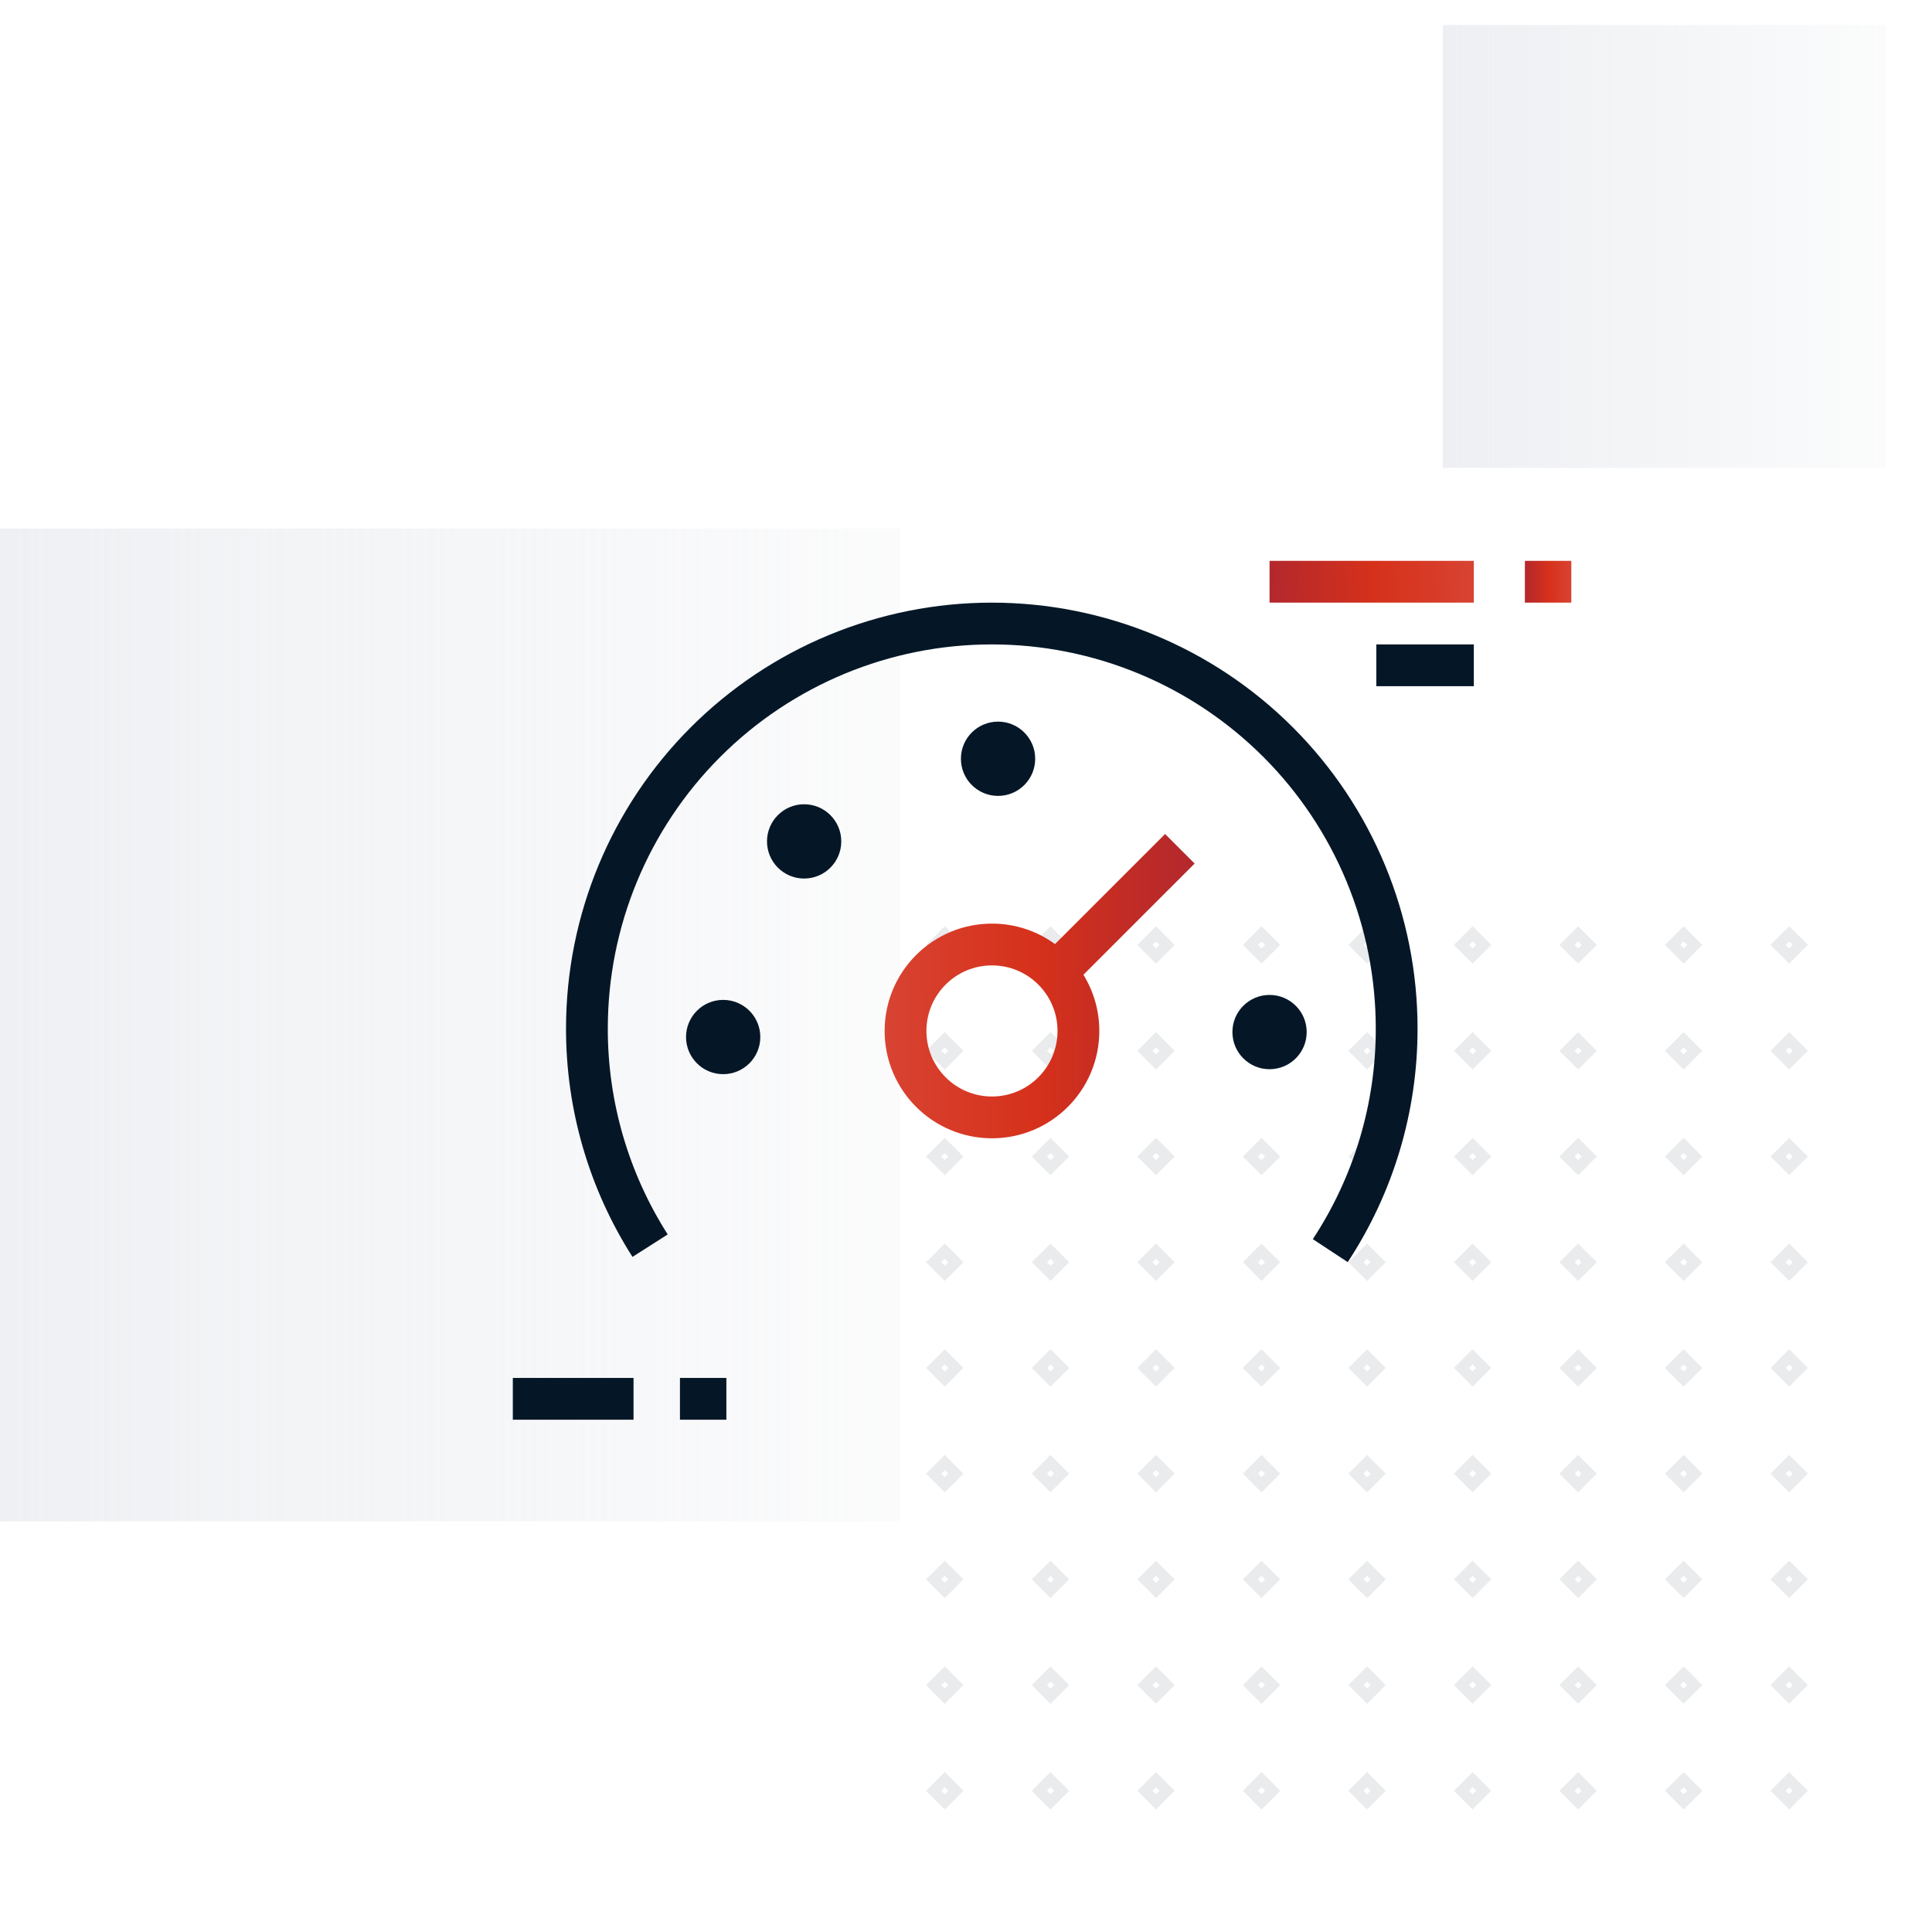 <svg width="541" height="541" viewBox="0 0 541 541" fill="none" xmlns="http://www.w3.org/2000/svg">
<g clip-path="url(#clip0_140_6779)">
<g opacity="0.7">
<rect x="2.12" width="4.394" height="4.394" transform="matrix(0.707 -0.708 0.707 0.708 259.948 266.1)" stroke="#E0E2E4" stroke-width="3"/>
<rect x="2.12" width="4.394" height="4.394" transform="matrix(0.707 -0.708 0.707 0.708 289.551 266.1)" stroke="#E0E2E4" stroke-width="3"/>
<rect x="2.12" width="4.394" height="4.394" transform="matrix(0.707 -0.708 0.707 0.708 319.101 266.1)" stroke="#E0E2E4" stroke-width="3"/>
<rect x="2.12" width="4.394" height="4.394" transform="matrix(0.707 -0.708 0.707 0.708 348.651 266.1)" stroke="#E0E2E4" stroke-width="3"/>
<rect x="2.12" width="4.394" height="4.394" transform="matrix(0.707 -0.708 0.707 0.708 378.201 266.1)" stroke="#E0E2E4" stroke-width="3"/>
<rect x="2.12" width="4.394" height="4.394" transform="matrix(0.707 -0.708 0.707 0.708 407.751 266.1)" stroke="#E0E2E4" stroke-width="3"/>
<rect x="2.12" width="4.394" height="4.394" transform="matrix(0.707 -0.708 0.707 0.708 437.301 266.1)" stroke="#E0E2E4" stroke-width="3"/>
<rect x="2.12" width="4.394" height="4.394" transform="matrix(0.707 -0.708 0.707 0.708 466.851 266.1)" stroke="#E0E2E4" stroke-width="3"/>
<rect x="2.12" width="4.394" height="4.394" transform="matrix(0.707 -0.708 0.707 0.708 496.401 266.1)" stroke="#E0E2E4" stroke-width="3"/>
<rect x="2.12" width="4.394" height="4.394" transform="matrix(0.707 -0.708 0.707 0.708 259.948 295.753)" stroke="#E0E2E4" stroke-width="3"/>
<rect x="2.12" width="4.394" height="4.394" transform="matrix(0.707 -0.708 0.707 0.708 289.551 295.753)" stroke="#E0E2E4" stroke-width="3"/>
<rect x="2.12" width="4.394" height="4.394" transform="matrix(0.707 -0.708 0.707 0.708 319.101 295.753)" stroke="#E0E2E4" stroke-width="3"/>
<rect x="2.12" width="4.394" height="4.394" transform="matrix(0.707 -0.708 0.707 0.708 348.651 295.753)" stroke="#E0E2E4" stroke-width="3"/>
<rect x="2.12" width="4.394" height="4.394" transform="matrix(0.707 -0.708 0.707 0.708 378.201 295.753)" stroke="#E0E2E4" stroke-width="3"/>
<rect x="2.12" width="4.394" height="4.394" transform="matrix(0.707 -0.708 0.707 0.708 407.751 295.753)" stroke="#E0E2E4" stroke-width="3"/>
<rect x="2.12" width="4.394" height="4.394" transform="matrix(0.707 -0.708 0.707 0.708 437.301 295.753)" stroke="#E0E2E4" stroke-width="3"/>
<rect x="2.12" width="4.394" height="4.394" transform="matrix(0.707 -0.708 0.707 0.708 466.851 295.753)" stroke="#E0E2E4" stroke-width="3"/>
<rect x="2.12" width="4.394" height="4.394" transform="matrix(0.707 -0.708 0.707 0.708 496.401 295.753)" stroke="#E0E2E4" stroke-width="3"/>
<rect x="2.12" width="4.394" height="4.394" transform="matrix(0.707 -0.708 0.707 0.708 259.948 325.353)" stroke="#E0E2E4" stroke-width="3"/>
<rect x="2.12" width="4.394" height="4.394" transform="matrix(0.707 -0.708 0.707 0.708 289.551 325.353)" stroke="#E0E2E4" stroke-width="3"/>
<rect x="2.12" width="4.394" height="4.394" transform="matrix(0.707 -0.708 0.707 0.708 319.101 325.353)" stroke="#E0E2E4" stroke-width="3"/>
<rect x="2.12" width="4.394" height="4.394" transform="matrix(0.707 -0.708 0.707 0.708 348.651 325.353)" stroke="#E0E2E4" stroke-width="3"/>
<rect x="2.12" width="4.394" height="4.394" transform="matrix(0.707 -0.708 0.707 0.708 378.201 325.353)" stroke="#E0E2E4" stroke-width="3"/>
<rect x="2.12" width="4.394" height="4.394" transform="matrix(0.707 -0.708 0.707 0.708 407.751 325.353)" stroke="#E0E2E4" stroke-width="3"/>
<rect x="2.12" width="4.394" height="4.394" transform="matrix(0.707 -0.708 0.707 0.708 437.301 325.353)" stroke="#E0E2E4" stroke-width="3"/>
<rect x="2.12" width="4.394" height="4.394" transform="matrix(0.707 -0.708 0.707 0.708 466.851 325.353)" stroke="#E0E2E4" stroke-width="3"/>
<rect x="2.12" width="4.394" height="4.394" transform="matrix(0.707 -0.708 0.707 0.708 496.401 325.353)" stroke="#E0E2E4" stroke-width="3"/>
<rect x="2.12" width="4.394" height="4.394" transform="matrix(0.707 -0.708 0.707 0.708 259.948 354.953)" stroke="#E0E2E4" stroke-width="3"/>
<rect x="2.12" width="4.394" height="4.394" transform="matrix(0.707 -0.708 0.707 0.708 289.551 354.953)" stroke="#E0E2E4" stroke-width="3"/>
<rect x="2.12" width="4.394" height="4.394" transform="matrix(0.707 -0.708 0.707 0.708 319.101 354.953)" stroke="#E0E2E4" stroke-width="3"/>
<rect x="2.12" width="4.394" height="4.394" transform="matrix(0.707 -0.708 0.707 0.708 348.651 354.953)" stroke="#E0E2E4" stroke-width="3"/>
<rect x="2.12" width="4.394" height="4.394" transform="matrix(0.707 -0.708 0.707 0.708 378.201 354.953)" stroke="#E0E2E4" stroke-width="3"/>
<rect x="2.12" width="4.394" height="4.394" transform="matrix(0.707 -0.708 0.707 0.708 407.751 354.953)" stroke="#E0E2E4" stroke-width="3"/>
<rect x="2.12" width="4.394" height="4.394" transform="matrix(0.707 -0.708 0.707 0.708 437.301 354.953)" stroke="#E0E2E4" stroke-width="3"/>
<rect x="2.12" width="4.394" height="4.394" transform="matrix(0.707 -0.708 0.707 0.708 466.851 354.953)" stroke="#E0E2E4" stroke-width="3"/>
<rect x="2.12" width="4.394" height="4.394" transform="matrix(0.707 -0.708 0.707 0.708 496.401 354.953)" stroke="#E0E2E4" stroke-width="3"/>
<rect x="2.12" width="4.394" height="4.394" transform="matrix(0.707 -0.708 0.707 0.708 259.948 384.553)" stroke="#E0E2E4" stroke-width="3"/>
<rect x="2.12" width="4.394" height="4.394" transform="matrix(0.707 -0.708 0.707 0.708 289.551 384.553)" stroke="#E0E2E4" stroke-width="3"/>
<rect x="2.12" width="4.394" height="4.394" transform="matrix(0.707 -0.708 0.707 0.708 319.101 384.553)" stroke="#E0E2E4" stroke-width="3"/>
<rect x="2.12" width="4.394" height="4.394" transform="matrix(0.707 -0.708 0.707 0.708 348.651 384.553)" stroke="#E0E2E4" stroke-width="3"/>
<rect x="2.12" width="4.394" height="4.394" transform="matrix(0.707 -0.708 0.707 0.708 378.201 384.553)" stroke="#E0E2E4" stroke-width="3"/>
<rect x="2.12" width="4.394" height="4.394" transform="matrix(0.707 -0.708 0.707 0.708 407.751 384.553)" stroke="#E0E2E4" stroke-width="3"/>
<rect x="2.12" width="4.394" height="4.394" transform="matrix(0.707 -0.708 0.707 0.708 437.301 384.553)" stroke="#E0E2E4" stroke-width="3"/>
<rect x="2.12" width="4.394" height="4.394" transform="matrix(0.707 -0.708 0.707 0.708 466.851 384.553)" stroke="#E0E2E4" stroke-width="3"/>
<rect x="2.12" width="4.394" height="4.394" transform="matrix(0.707 -0.708 0.707 0.708 496.401 384.553)" stroke="#E0E2E4" stroke-width="3"/>
<rect x="2.12" width="4.394" height="4.394" transform="matrix(0.707 -0.708 0.707 0.708 259.948 443.752)" stroke="#E0E2E4" stroke-width="3"/>
<rect x="2.12" width="4.394" height="4.394" transform="matrix(0.707 -0.708 0.707 0.708 289.551 443.752)" stroke="#E0E2E4" stroke-width="3"/>
<rect x="2.12" width="4.394" height="4.394" transform="matrix(0.707 -0.708 0.707 0.708 319.101 443.752)" stroke="#E0E2E4" stroke-width="3"/>
<rect x="2.12" width="4.394" height="4.394" transform="matrix(0.707 -0.708 0.707 0.708 348.651 443.752)" stroke="#E0E2E4" stroke-width="3"/>
<rect x="2.12" width="4.394" height="4.394" transform="matrix(0.707 -0.708 0.707 0.708 378.201 443.752)" stroke="#E0E2E4" stroke-width="3"/>
<rect x="2.12" width="4.394" height="4.394" transform="matrix(0.707 -0.708 0.707 0.708 407.751 443.752)" stroke="#E0E2E4" stroke-width="3"/>
<rect x="2.12" width="4.394" height="4.394" transform="matrix(0.707 -0.708 0.707 0.708 437.301 443.752)" stroke="#E0E2E4" stroke-width="3"/>
<rect x="2.12" width="4.394" height="4.394" transform="matrix(0.707 -0.708 0.707 0.708 466.851 443.752)" stroke="#E0E2E4" stroke-width="3"/>
<rect x="2.12" width="4.394" height="4.394" transform="matrix(0.707 -0.708 0.707 0.708 496.401 443.752)" stroke="#E0E2E4" stroke-width="3"/>
<rect x="2.12" width="4.394" height="4.394" transform="matrix(0.707 -0.708 0.707 0.708 259.948 502.953)" stroke="#E0E2E4" stroke-width="3"/>
<rect x="2.12" width="4.394" height="4.394" transform="matrix(0.707 -0.708 0.707 0.708 289.551 502.953)" stroke="#E0E2E4" stroke-width="3"/>
<rect x="2.12" width="4.394" height="4.394" transform="matrix(0.707 -0.708 0.707 0.708 319.101 502.953)" stroke="#E0E2E4" stroke-width="3"/>
<rect x="2.12" width="4.394" height="4.394" transform="matrix(0.707 -0.708 0.707 0.708 348.651 502.953)" stroke="#E0E2E4" stroke-width="3"/>
<rect x="2.12" width="4.394" height="4.394" transform="matrix(0.707 -0.708 0.707 0.708 378.201 502.953)" stroke="#E0E2E4" stroke-width="3"/>
<rect x="2.12" width="4.394" height="4.394" transform="matrix(0.707 -0.708 0.707 0.708 407.751 502.953)" stroke="#E0E2E4" stroke-width="3"/>
<rect x="2.12" width="4.394" height="4.394" transform="matrix(0.707 -0.708 0.707 0.708 437.301 502.953)" stroke="#E0E2E4" stroke-width="3"/>
<rect x="2.12" width="4.394" height="4.394" transform="matrix(0.707 -0.708 0.707 0.708 466.851 502.953)" stroke="#E0E2E4" stroke-width="3"/>
<rect x="2.12" width="4.394" height="4.394" transform="matrix(0.707 -0.708 0.707 0.708 496.401 502.953)" stroke="#E0E2E4" stroke-width="3"/>
<rect x="2.12" width="4.394" height="4.394" transform="matrix(0.707 -0.708 0.707 0.708 259.948 414.153)" stroke="#E0E2E4" stroke-width="3"/>
<rect x="2.12" width="4.394" height="4.394" transform="matrix(0.707 -0.708 0.707 0.708 289.551 414.153)" stroke="#E0E2E4" stroke-width="3"/>
<rect x="2.12" width="4.394" height="4.394" transform="matrix(0.707 -0.708 0.707 0.708 319.101 414.153)" stroke="#E0E2E4" stroke-width="3"/>
<rect x="2.12" width="4.394" height="4.394" transform="matrix(0.707 -0.708 0.707 0.708 348.651 414.153)" stroke="#E0E2E4" stroke-width="3"/>
<rect x="2.12" width="4.394" height="4.394" transform="matrix(0.707 -0.708 0.707 0.708 378.201 414.153)" stroke="#E0E2E4" stroke-width="3"/>
<rect x="2.12" width="4.394" height="4.394" transform="matrix(0.707 -0.708 0.707 0.708 407.751 414.153)" stroke="#E0E2E4" stroke-width="3"/>
<rect x="2.12" width="4.394" height="4.394" transform="matrix(0.707 -0.708 0.707 0.708 437.301 414.153)" stroke="#E0E2E4" stroke-width="3"/>
<rect x="2.12" width="4.394" height="4.394" transform="matrix(0.707 -0.708 0.707 0.708 466.851 414.153)" stroke="#E0E2E4" stroke-width="3"/>
<rect x="2.12" width="4.394" height="4.394" transform="matrix(0.707 -0.708 0.707 0.708 496.401 414.153)" stroke="#E0E2E4" stroke-width="3"/>
<rect x="2.12" width="4.394" height="4.394" transform="matrix(0.707 -0.708 0.707 0.708 259.948 473.353)" stroke="#E0E2E4" stroke-width="3"/>
<rect x="2.12" width="4.394" height="4.394" transform="matrix(0.707 -0.708 0.707 0.708 289.551 473.353)" stroke="#E0E2E4" stroke-width="3"/>
<rect x="2.12" width="4.394" height="4.394" transform="matrix(0.707 -0.708 0.707 0.708 319.101 473.353)" stroke="#E0E2E4" stroke-width="3"/>
<rect x="2.12" width="4.394" height="4.394" transform="matrix(0.707 -0.708 0.707 0.708 348.651 473.353)" stroke="#E0E2E4" stroke-width="3"/>
<rect x="2.12" width="4.394" height="4.394" transform="matrix(0.707 -0.708 0.707 0.708 378.201 473.353)" stroke="#E0E2E4" stroke-width="3"/>
<rect x="2.12" width="4.394" height="4.394" transform="matrix(0.707 -0.708 0.707 0.708 407.751 473.353)" stroke="#E0E2E4" stroke-width="3"/>
<rect x="2.12" width="4.394" height="4.394" transform="matrix(0.707 -0.708 0.707 0.708 437.301 473.353)" stroke="#E0E2E4" stroke-width="3"/>
<rect x="2.12" width="4.394" height="4.394" transform="matrix(0.707 -0.708 0.707 0.708 466.851 473.353)" stroke="#E0E2E4" stroke-width="3"/>
<rect x="2.12" width="4.394" height="4.394" transform="matrix(0.707 -0.708 0.707 0.708 496.401 473.353)" stroke="#E0E2E4" stroke-width="3"/>
</g>
<rect x="404" y="7" width="124" height="124" fill="url(#paint0_linear_140_6779)" fill-opacity="0.5"/>
<rect x="-26" y="148" width="278" height="278" fill="url(#paint1_linear_140_6779)" fill-opacity="0.5"/>
<path fill-rule="evenodd" clip-rule="evenodd" d="M277.721 180.45C249.205 180.453 221.858 191.783 201.695 211.947C181.531 232.11 170.201 259.458 170.198 287.974L170.198 287.983C170.164 308.419 175.985 328.437 186.973 345.668L177.109 351.958C164.919 332.844 158.461 310.638 158.498 287.968C158.503 256.351 171.065 226.03 193.421 203.673C215.779 181.316 246.102 168.754 277.72 168.75H277.721C309.341 168.75 339.666 181.311 362.024 203.67C384.381 226.026 396.942 256.347 396.944 287.963C396.982 311.227 390.182 333.99 377.39 353.421L367.618 346.987C379.149 329.472 385.278 308.953 385.244 287.982V287.973C385.244 259.456 373.916 232.107 353.751 211.943C333.587 191.778 306.238 180.45 277.722 180.45H277.721ZM202.503 300.791C208.247 300.791 212.903 296.135 212.903 290.391C212.903 284.647 208.247 279.991 202.503 279.991C196.759 279.991 192.103 284.647 192.103 290.391C192.103 296.135 196.759 300.791 202.503 300.791ZM365.9 289C365.9 294.744 361.244 299.4 355.5 299.4C349.756 299.4 345.1 294.744 345.1 289C345.1 283.256 349.756 278.6 355.5 278.6C361.244 278.6 365.9 283.256 365.9 289ZM225.175 246.009C230.919 246.009 235.575 241.353 235.575 235.609C235.575 229.865 230.919 225.209 225.175 225.209C219.431 225.209 214.775 229.865 214.775 235.609C214.775 241.353 219.431 246.009 225.175 246.009ZM289.876 212.469C289.876 218.213 285.22 222.869 279.476 222.869C273.732 222.869 269.076 218.213 269.076 212.469C269.076 206.725 273.732 202.069 279.476 202.069C285.22 202.069 289.876 206.725 289.876 212.469Z" fill="#051727"/>
<path d="M334.52 241.812L303.381 272.95C306.2 277.528 307.829 282.917 307.829 288.688C307.829 305.287 294.372 318.743 277.773 318.743C261.173 318.743 247.716 305.287 247.716 288.688C247.716 272.088 261.174 258.632 277.773 258.632C284.369 258.632 290.468 260.759 295.424 264.361L326.247 233.539L334.52 241.812ZM277.773 270.332C267.635 270.332 259.417 278.55 259.417 288.688C259.417 298.825 267.635 307.044 277.773 307.044C287.911 307.044 296.128 298.825 296.128 288.688C296.128 278.55 287.911 270.332 277.773 270.332Z" fill="url(#paint2_linear_140_6779)"/>
<path fill-rule="evenodd" clip-rule="evenodd" d="M355.5 157.05H412.7V168.75H355.5V157.05Z" fill="url(#paint3_linear_140_6779)"/>
<path fill-rule="evenodd" clip-rule="evenodd" d="M385.4 180.45L412.7 180.45L412.7 192.15L385.4 192.15L385.4 180.45Z" fill="#051727"/>
<path fill-rule="evenodd" clip-rule="evenodd" d="M143.6 385.85L177.4 385.85L177.4 397.55L143.6 397.55L143.6 385.85Z" fill="#051727"/>
<path fill-rule="evenodd" clip-rule="evenodd" d="M190.4 385.85H203.4V397.55H190.4V385.85Z" fill="#051727"/>
<path fill-rule="evenodd" clip-rule="evenodd" d="M427 157.05H440V168.75H427V157.05Z" fill="url(#paint4_linear_140_6779)"/>
</g>
<defs>
<linearGradient id="paint0_linear_140_6779" x1="404" y1="7" x2="565.359" y2="7" gradientUnits="userSpaceOnUse">
<stop stop-color="#DCDFE5"/>
<stop offset="1" stop-color="#DCDFE5" stop-opacity="0"/>
</linearGradient>
<linearGradient id="paint1_linear_140_6779" x1="-26" y1="148" x2="335.756" y2="148" gradientUnits="userSpaceOnUse">
<stop stop-color="#DCDFE5"/>
<stop offset="1" stop-color="#DCDFE5" stop-opacity="0"/>
</linearGradient>
<linearGradient id="paint2_linear_140_6779" x1="247.716" y1="295.804" x2="334.606" y2="295.205" gradientUnits="userSpaceOnUse">
<stop stop-color="#D84332"/>
<stop offset="0.482" stop-color="#D6311B"/>
<stop offset="1" stop-color="#B3282D"/>
</linearGradient>
<linearGradient id="paint3_linear_140_6779" x1="412.7" y1="160.2" x2="355.503" y2="162.091" gradientUnits="userSpaceOnUse">
<stop stop-color="#D84332"/>
<stop offset="0.482" stop-color="#D6311B"/>
<stop offset="1" stop-color="#B3282D"/>
</linearGradient>
<linearGradient id="paint4_linear_140_6779" x1="440" y1="160.2" x2="426.987" y2="160.298" gradientUnits="userSpaceOnUse">
<stop stop-color="#D84332"/>
<stop offset="0.482" stop-color="#D6311B"/>
<stop offset="1" stop-color="#B3282D"/>
</linearGradient>
<clipPath id="clip0_140_6779">
<rect width="541" height="541" fill="white"/>
</clipPath>
</defs>
</svg>
